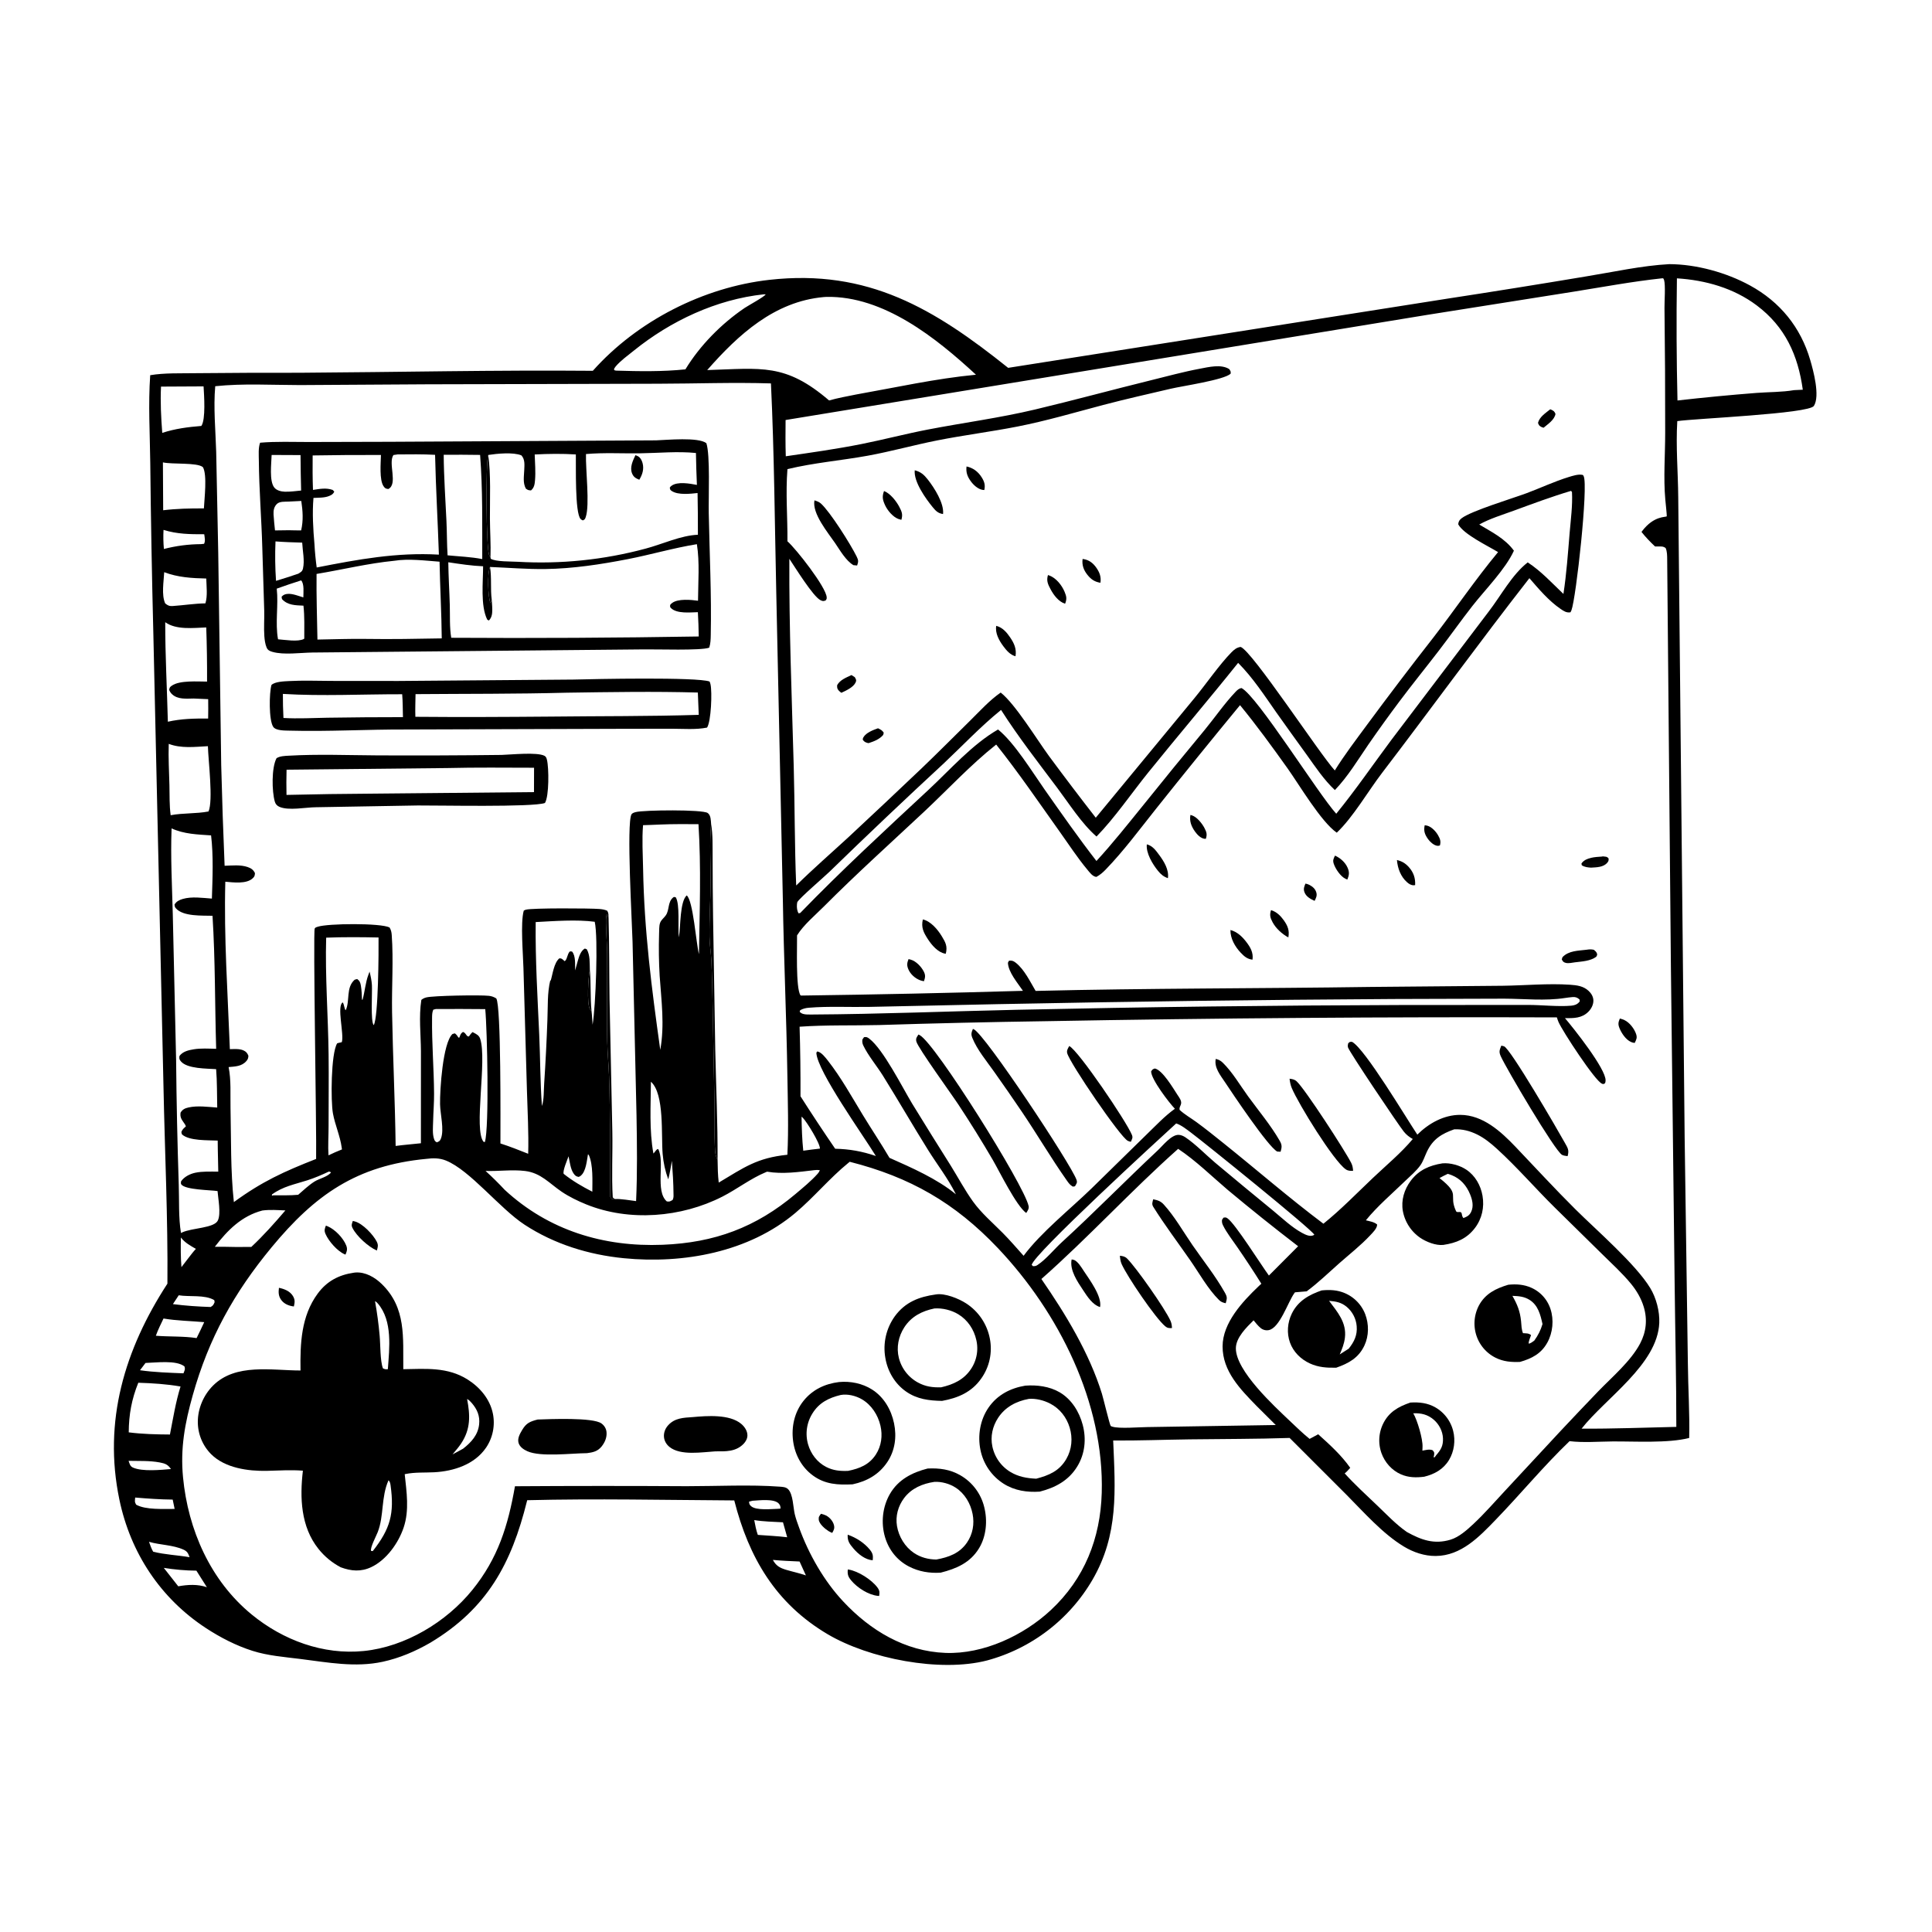 <?xml version="1.0" encoding="utf-8" ?>
<svg xmlns="http://www.w3.org/2000/svg" xmlns:xlink="http://www.w3.org/1999/xlink" width="200" height="200">
	<path transform="scale(0.195 0.195)" d="M886.181 140.225C900.549 140.278 916.455 144.667 929.039 151.551C944.971 160.266 955.92 173.719 961.009 191.167C962.617 196.679 966.305 210.153 962.946 215.485C960.307 219.675 899.497 222.183 890.423 223.561C889.603 236.909 890.811 250.62 890.927 263.999L891.852 355.892L894.33 603.936L896.039 723.802C896.15 736.987 897.062 750.198 896.744 763.376C885.399 766.261 867.864 765.119 855.943 765.219C848.528 765.282 840.568 765.951 833.229 765.071C819.483 778.239 807.22 793.15 793.963 806.856C785.255 815.859 775.689 825.92 762.187 826.022C756.213 826.067 750.379 824.092 745.298 821.027C733.944 814.177 724.036 802.799 714.735 793.456L684.622 763.36C666.959 763.946 649.185 763.888 631.509 764.113C618.003 764.285 604.457 764.834 590.955 764.719C592.07 791.067 593.905 814.645 579.999 838.595Q579.43 839.572 578.838 840.536Q578.246 841.499 577.63 842.447Q577.014 843.396 576.376 844.329Q575.737 845.262 575.076 846.18Q574.415 847.097 573.731 847.998Q573.048 848.899 572.343 849.783Q571.638 850.667 570.911 851.533Q570.185 852.4 569.437 853.248Q568.69 854.097 567.922 854.927Q567.154 855.757 566.366 856.568Q565.578 857.379 564.771 858.171Q563.963 858.963 563.137 859.734Q562.31 860.506 561.465 861.258Q560.62 862.009 559.757 862.739Q558.894 863.47 558.013 864.179Q557.132 864.888 556.235 865.576Q555.337 866.263 554.423 866.929Q553.508 867.594 552.578 868.237Q551.648 868.88 550.702 869.5Q549.757 870.12 548.796 870.717Q547.836 871.314 546.861 871.887Q545.886 872.461 544.898 873.01Q543.91 873.559 542.908 874.084Q541.906 874.609 540.892 875.11Q539.878 875.61 538.853 876.086Q537.827 876.561 536.789 877.012Q535.752 877.462 534.704 877.887Q533.656 878.312 532.598 878.711Q531.54 879.111 530.473 879.484Q529.406 879.857 528.329 880.205Q527.253 880.552 526.169 880.873Q525.085 881.194 523.993 881.488C499.069 887.94 461.355 880.569 439.328 867.532C411.774 851.224 397.515 826.836 389.796 796.53C353.184 796.323 316.469 795.5 279.869 796.413L279.729 796.986C271.478 830.135 258.65 853.927 228.495 872.037C220.586 876.614 212.101 880.249 203.149 882.186C188.597 885.334 174.028 882.525 159.52 880.707C151.026 879.642 142.239 878.988 134.041 876.383C125.372 873.628 117.001 869.321 109.403 864.353C85.153 848.497 69.257 824.344 63.366 796.05C54.701 754.433 66.177 716.328 88.877 681.454C89.178 646.726 87.489 611.792 86.793 577.054L81.411 336.482Q80.252 291.122 79.773 245.749C79.587 230.303 78.651 214.578 79.741 199.182C87.443 197.884 95.873 198.26 103.686 198.115Q131.488 197.838 159.291 197.89C211.102 197.566 262.891 196.394 314.712 196.847C338.267 170.397 373.432 152.473 408.46 148.554C460.887 142.689 496.056 163.961 535.2 195.28L767.604 158.665Q804.873 152.956 842.058 146.731C856.527 144.387 871.577 141.007 886.181 140.225ZM882.283 147.75C866.62 149.433 850.98 152.348 835.423 154.837L757.585 167.172L417.042 222.976C416.991 229.395 416.931 235.802 417.147 242.219C430.554 240.268 443.958 238.393 457.25 235.746C469.074 233.391 480.748 230.312 492.585 228.032C511.523 224.383 530.726 221.86 549.496 217.388C569.983 212.507 590.35 206.952 610.808 201.917C619.448 199.791 628.117 197.401 636.863 195.762C641.606 194.873 648.264 193.178 652.581 195.956C653.252 197.051 653.468 197.14 653.304 198.391C649.757 201.72 627.764 204.899 621.471 206.375C609.556 209.171 597.569 211.85 585.736 214.97C570.607 218.958 555.54 223.417 540.178 226.432C525.994 229.216 511.621 231.012 497.45 233.82C485.114 236.264 472.974 239.686 460.595 241.932C446.496 244.49 431.946 245.673 418.029 249.052C417.012 261.865 418.129 274.547 418.031 287.359C422.569 291.325 438.649 311.77 438.87 317.14C438.909 318.074 438.77 318.056 438.296 318.779C437.072 319.179 436.82 319.212 435.572 318.615C431.675 316.751 421.978 301.009 419.04 296.65C418.868 333.378 420.349 370.211 421.367 406.926C421.951 427.955 421.808 449.065 422.678 470.078C431.655 461.215 441.158 452.962 450.437 444.426Q469.993 426.215 489.353 407.795C498.028 399.485 506.502 390.948 515.062 382.518C520.223 377.434 525.276 371.793 531.241 367.658C538.906 373.663 550.475 392.613 556.909 401.402Q569.107 417.904 581.712 434.097L634.06 370.667C640.109 363.346 647.457 352.656 653.761 346.284C655.224 344.805 656.509 343.754 658.609 343.428C664.719 345.547 700.287 399.85 708.604 409.011C713.741 400.734 719.748 392.901 725.513 385.048Q742.92 361.472 760.974 338.387C772.527 323.434 783.211 307.634 795.281 293.098C789.84 289.772 776.962 283.67 774.122 278.322C774.286 276.796 774.763 276.016 776.002 275.075C781.128 271.18 803.18 264.523 810.405 261.823C817.865 259.035 825.148 255.595 832.778 253.244C834.811 252.618 837.771 251.666 839.86 252.063C840.519 252.189 840.415 252.192 840.726 252.809C843.25 257.823 836.729 317.394 834.23 323.993C834.099 324.339 833.884 324.727 833.72 325.047C831.593 325.441 830.077 324.358 828.383 323.198C822.165 318.937 816.824 312.62 811.912 306.934C785.322 340.983 759.904 376.012 733.67 410.348C726.247 420.063 718.274 433.901 709.654 442.045C701.355 436.354 689.593 416.408 683.53 407.902C675.441 396.554 667.142 385.118 658.292 374.349Q635.898 401.512 613.955 429.04C605.263 439.929 596.609 451.678 586.922 461.68C585.424 463.227 583.933 464.497 582.03 465.524C579.988 465.345 578.439 463.098 577.164 461.572C572.007 455.398 567.548 448.521 562.88 441.974C551.767 426.39 540.78 410.215 528.849 395.262C515.213 406.063 503.18 419.119 490.478 431.01C472.662 447.687 454.625 463.909 437.393 481.214C432.673 485.954 426.688 490.879 423.128 496.565C423.249 502.017 422.319 524.588 424.973 528.413L425.442 528.513Q484.26 527.728 543.058 526.003C540.277 521.881 535.256 516.094 535.073 511.087L535.641 510.013C537.163 509.8 538.028 510.137 539.244 511.09C543.799 514.662 546.872 521.14 549.785 526.048C609.095 524.596 668.372 524.803 727.684 523.934L797.712 523.312C809.321 523.167 821.976 521.976 833.487 522.77C837.103 523.019 840.573 523.445 843.313 526.001C844.749 527.34 845.813 529.046 845.88 531.056C845.953 533.281 844.78 535.538 843.242 537.083C839.73 540.613 835.407 540.541 830.792 540.505C835.06 545.478 852.623 567.464 852.354 573.629C852.321 574.377 852.261 574.449 852.061 575.079C851.021 575.565 851.415 575.624 850.48 575.31C846.954 574.126 829.365 547.287 827.351 542.509C827.018 541.717 826.754 540.916 826.491 540.099Q690.808 539.647 555.147 542.122Q510.9 542.764 466.671 544.163C452.657 544.511 438.451 544.063 424.479 545.048Q425.038 563.509 424.957 581.979Q433.934 596.057 443.371 609.832C451.061 610.005 457.697 611.204 464.965 613.688C458.375 602.86 433.684 568.456 433.381 558.884L433.82 558.183C435.994 558.448 438.205 561.406 439.515 563.078C446.515 572.014 452.133 582.2 458.024 591.88C462.674 599.518 467.664 606.954 472.199 614.66C483.942 619.878 497.479 625.799 507.436 634.002C507.35 633.825 507.265 633.647 507.177 633.471C503.21 625.543 497.512 618.215 492.812 610.698C484.622 597.598 476.907 584.192 468.732 571.075C465.484 565.863 460.931 560.477 458.304 555.04C457.774 553.944 457.683 553.057 457.806 551.864L458.681 550.607C459.941 550.384 460.455 550.613 461.485 551.397C468.893 557.034 479.007 577.204 484.195 585.816Q494.401 602.456 504.821 618.964C508.69 625.202 512.254 631.893 516.53 637.845C520.95 643.998 526.936 649.097 532.261 654.468C536.132 658.372 539.738 662.564 543.401 666.661C552.6 654.244 568.205 641.86 579.584 630.79L608.801 602.162C613.647 597.496 618.236 592.547 623.716 588.604C620.685 585.491 611.112 572.996 611.097 568.782C611.831 567.698 611.848 567.647 613.081 567.226C617.169 568.119 622.719 577.608 625.046 581.172C625.95 582.557 627.347 584.254 626.996 585.965C626.727 587.273 625.969 587.685 626.223 589.194C628.863 591.67 632.202 593.529 635.134 595.671C640.023 599.243 644.753 603.058 649.477 606.843C667.194 621.039 684.403 636.001 702.556 649.635C711.821 642.195 720.338 633.381 728.969 625.204C736.001 618.543 743.788 612.086 750.006 604.673C748.08 603.57 746.642 602.481 745.242 600.747C742.401 597.227 716.134 558.177 715.606 556.017C715.401 555.18 715.509 554.659 715.727 553.85C716.63 553.007 716.555 553.064 717.796 553.097C724.707 556.886 746.555 593.567 752.415 602.341C758.46 596.351 766.532 591.804 775.238 591.849C787.228 591.91 796.769 600.665 804.56 608.826C815.153 619.922 825.451 631.165 836.347 641.984C847.593 653.152 868.268 670.988 876.052 683.768C879.235 688.994 881.122 696.207 880.857 702.317C879.902 724.362 852.352 742.2 839.612 758.431C856.397 758.527 873.136 757.86 889.91 757.489C889.922 732.42 889.309 707.4 889.026 682.34L887.025 513.03L885.058 297.052C885.032 295.105 885.076 292.706 884.228 290.936C882.935 289.937 881.791 290.119 880.251 290.116L879.272 290.11L878.634 290.116C876.029 287.65 873.647 285.202 871.423 282.386L871.777 281.911C878.035 273.673 884.225 274.701 884.837 274.083C884.965 273.953 884.127 265.934 884.061 265.203C883.008 253.617 884.008 241.419 883.997 229.751Q884.042 196.603 883.626 163.458C883.582 160.137 884.237 151.364 883.403 148.611C883.306 148.29 883.083 148.021 882.923 147.727L882.283 147.75ZM114.26 205.029C113.248 216.345 114.437 228.546 114.771 239.915L115.856 293.496L117.432 406.192Q118.11 432.907 119.239 459.607C123.233 459.485 127.67 458.967 131.488 460.291C133.316 460.925 134.491 461.727 135.346 463.497C135.228 464.838 135.23 465.21 134.204 466.207C130.894 469.423 123.755 468.437 119.61 468.075C118.828 497.564 120.9 527.489 122.026 556.966C124.286 556.939 127.065 556.673 129.158 557.591C130.649 558.245 131.25 558.978 131.867 560.445C131.822 561.63 131.63 562.293 130.847 563.22C128.377 566.143 124.879 566.156 121.36 566.479C122.77 573.327 122.221 581.097 122.371 588.07C122.729 604.668 122.362 621.658 124.152 638.156C139.178 627.184 150.75 621.954 167.819 615.245C168.119 600.769 166.14 494.751 167.075 492.919C167.384 492.314 168.1 492.171 168.702 491.972C174.103 490.192 202.025 489.959 206.797 492.36C207.593 493.658 207.853 494.862 207.961 496.38C208.931 509.929 207.897 523.801 208.137 537.389C208.556 561.042 209.727 584.689 210.029 608.351C214.468 607.743 218.99 607.435 223.448 606.916L223.463 558.003C223.402 548.988 222.288 539.752 223.672 530.817C224.498 530.15 225.235 529.787 226.251 529.516C229.895 528.544 254.982 528.136 259.526 528.651C261.052 528.825 262.129 529.234 263.441 530.012C266.095 533.735 265.644 596.604 265.663 607.024C270.667 608.64 275.517 610.553 280.397 612.501C280.721 601.348 280.043 590.09 279.735 578.934L277.881 513.899C277.705 506.524 276.216 490.03 278.038 483.448C278.513 483.169 278.562 483.11 279.175 482.93C282.419 481.979 313.33 482.158 318.071 482.547C319.623 482.675 320.945 482.853 322.366 483.496C323.14 484.792 323.007 485.675 323.069 487.166C323.487 501.529 323.371 515.885 323.58 530.249L325.071 600.87C325.296 612.456 324.607 624.161 325.297 635.72L326.438 636.521C330.047 636.39 334.073 637.217 337.684 637.63C338.373 622.511 338.166 607.19 337.906 592.057L335.803 499.969C335.595 490.977 332.471 436.733 335.259 432.28C335.668 431.627 336.751 431.305 337.471 431.113C341.691 429.985 372.996 429.662 375.699 431.601C377.417 432.833 377.344 435.543 377.51 437.446C378.495 443.16 378.25 449.362 378.31 455.158Q378.322 470.838 378.543 486.517L379.709 557.358C380.139 576.743 381.035 596.227 380.941 615.61C381.016 619.69 381.048 623.747 381.555 627.802C395.087 619.728 401.806 614.695 417.995 613.023C418.691 599.182 418.217 585.162 418.002 571.309C417.517 540.048 416.083 508.795 415.589 477.541L412.097 314.709C411.276 277.688 411.03 240.529 409.273 203.541C389.234 202.92 369.349 203.67 349.321 203.711L226.827 204.013L159.234 204.424C144.377 204.412 129.033 203.474 114.26 205.029ZM226.333 615.206C189.398 618.7 167.241 634.266 144.215 662.122C124.163 686.381 110.826 710.432 102.314 740.717C98.144 755.554 95.677 768.84 97.166 784.302C99.841 812.076 111.677 839.115 133.613 857.093C150.224 870.707 171.561 878.658 193.175 876.461C215.163 874.226 236.946 861.096 250.743 844.074C264.401 827.223 269.702 809.935 273.378 789.007Q318.969 788.701 364.56 788.978C380.187 788.989 398.416 788.077 413.764 789.213C415.387 789.333 417.176 789.369 418.382 790.57C421.04 793.214 421.061 800.233 421.909 803.803C422.489 806.247 423.382 808.644 424.235 811.003C429.295 824.997 437.457 839.298 447.612 850.141C462.011 865.567 480.428 876.678 501.95 877.478C522.089 878.226 543.371 868.257 557.879 854.73C575.733 838.082 584.178 816.671 584.88 792.539C586.27 744.813 562.106 696.707 529.725 662.557C506.922 638.509 483.025 624.864 451.1 616.755L450.382 617.334C440.435 625.421 432.158 635.525 422.321 643.835C397.553 664.757 362.798 671.056 331.209 667.953C312.528 666.118 294.276 660.49 278.499 650.168C265.246 641.498 249.539 621.24 236.71 616.086C233.344 614.733 229.878 614.742 226.333 615.206ZM771.979 599.534C765.242 601.924 760.64 604.74 757.473 611.466C756.399 613.746 755.534 616.478 754.092 618.538C751.937 621.616 748.639 624.356 745.941 626.967C739.067 633.62 731.107 640.405 725.099 647.823C727.094 648.339 729.502 648.662 731.076 650.055C731.141 652.077 728.696 654.409 727.359 655.838C722.373 661.168 716.425 665.826 710.952 670.65C705.266 675.662 699.781 681.035 693.667 685.534L687.463 686.049C687.327 686.236 687.189 686.421 687.055 686.608C683.719 691.278 679.372 705.008 673.543 706.117C671.986 706.413 670.452 706.005 669.239 705.009C667.825 703.848 666.65 702.324 665.488 700.921C661.745 704.637 656.138 710.064 656.084 715.7C655.968 727.717 676.488 746.491 684.778 754.375C688.17 757.6 691.594 760.921 695.232 763.865L699.792 761.411C705.759 766.771 712.206 772.631 716.798 779.227C715.86 780.258 714.965 781.349 713.844 782.186C719.305 788.184 725.337 793.688 731.202 799.287C736.173 804.032 741.212 809.386 746.878 813.3C754.477 817.494 761.308 820.022 770.074 817.359C774.604 815.984 778.863 812.14 782.273 808.95C788.145 803.457 793.462 797.312 798.945 791.434L828.511 759.607Q838.436 749.03 848.489 738.576C855.884 730.933 865.708 722.662 870.684 713.244C873.957 707.048 874.633 700.446 872.606 693.755C871.247 689.271 868.83 685.152 865.868 681.544C861.183 675.838 855.564 670.738 850.302 665.555L825.446 641.111C815.079 630.895 805.395 619.649 794.675 609.875C791.51 606.99 788.066 604.184 784.204 602.281C780.319 600.366 776.321 599.32 771.979 599.534ZM625.444 609.89C600.472 632.076 577.879 656.889 552.844 678.98C565.636 697.507 578.278 718.261 584.98 739.904C585.717 742.283 589.089 756.345 589.615 756.935C589.84 757.188 590.206 757.274 590.528 757.377C594.164 758.541 604.679 757.628 608.874 757.596L677.258 756.504L667.029 746.325C658.451 737.501 649.003 727.959 649.034 714.74C649.063 702.252 659.643 690.962 668.107 682.884Q668.846 682.173 669.611 681.49Q663.418 671.594 656.784 661.987C654.28 658.297 651.204 654.468 649.25 650.471C648.741 649.43 648.635 648.713 648.733 647.572L649.499 646.427C650.553 646.268 650.773 646.159 651.693 646.812C655.836 649.753 669.416 671.406 673.621 677.149L689.132 661.586Q670.122 647.01 651.736 631.653C643.187 624.381 634.794 616.091 625.444 609.89ZM834.031 260.59C823.729 263.658 813.646 267.426 803.559 271.124C797.524 273.336 790.888 275.326 785.272 278.455C791.902 282.41 799.065 285.961 803.691 292.347C799.19 302.211 788.546 312.889 781.655 321.688C775.563 329.469 769.873 337.549 763.857 345.386C756.852 354.509 749.593 363.439 742.703 372.651Q734.328 383.835 726.381 395.327C720.787 403.511 715.535 412.254 708.653 419.424C702.798 413.935 698.403 407.263 693.752 400.772Q685.664 389.632 677.697 378.405C671.302 369.301 665.164 359.813 657.287 351.892C641.607 371.469 625.354 390.533 609.609 410.04C600.79 420.964 591.788 434.179 582.106 444.092C574.113 437.089 567.627 426.749 561.263 418.258C551.119 404.725 540.513 391.138 531.435 376.883C520.599 385.642 510.992 395.875 500.852 405.417Q470.224 433.74 440.317 462.822C437.124 465.886 424.598 476.622 423.276 478.878C423.217 478.978 423.089 479.943 423.072 480.152C422.952 481.704 423.108 483.587 423.976 484.878L424.839 484.657C446.63 462.133 469.963 440.645 492.913 419.293C504.467 408.544 516.137 395.152 529.837 387.264C538.619 394.394 547.986 409.788 554.612 419.219C563.548 431.939 572.54 444.79 582.066 457.072C590.796 447.593 598.799 437.44 606.922 427.444Q623.052 407.336 639.521 387.504C644.973 380.87 650.057 373.436 655.961 367.235C656.863 366.287 657.731 365.493 659.059 365.255C667.404 369.44 699.673 421.276 709.377 431.99C719.695 419.313 728.967 405.761 738.736 392.658L790.325 324.641C796.794 316.251 802.642 305.103 811.024 298.553C818.205 303.263 823.797 309.426 829.976 315.299C831.621 304.634 832.37 293.712 833.269 282.956C833.864 275.836 834.899 268.352 834.518 261.222L834.031 260.59ZM437.179 157.713C411.126 160.083 391.972 177.612 375.435 196.462C404.233 195.587 416.894 192.654 440.142 212.588C444.815 211.265 449.631 210.412 454.388 209.447C475.558 205.696 496.688 200.973 518.109 198.925C497.011 179.438 469.102 157.019 438.744 157.609C437.877 157.626 437.905 157.636 437.179 157.713ZM91.087 439.763C90.507 454.932 91.345 470.218 91.726 485.388L93.494 563.003Q93.809 595.955 94.892 628.891C95.18 637.19 94.71 646.408 96.075 654.556L96.688 654.264C102.048 651.775 113.791 652.03 115.685 647.857C117.367 644.148 115.808 636.333 115.487 632.296C111.583 631.736 98.659 631.661 96.319 628.872C95.871 628.338 96.077 627.814 96.105 627.163C97.754 624.724 100.819 623.182 103.656 622.576C107.464 621.762 111.967 621.974 115.871 621.992L115.628 610.376L115.569 605.501C110.496 605.243 100.453 605.749 96.601 602.209C96.376 601.403 96.108 601.182 96.523 600.388C97.062 599.358 97.832 598.708 98.679 597.945C98.387 597.063 97.945 596.5 97.413 595.752C96.181 594.022 95.54 592.869 95.86 590.662C96.902 588.94 98.165 588.348 100.062 587.922C104.901 586.834 110.406 587.639 115.321 587.967C115.16 581.214 115.289 574.303 114.735 567.578C109.86 567.241 99.371 567.432 96.046 563.458C95.083 562.306 95.14 562.009 95.261 560.611C97.02 558.202 99.994 557.517 102.798 557.052C106.663 556.411 110.846 556.689 114.755 556.783C114.049 533.277 114.29 509.623 112.819 486.158C107.34 485.994 97.2 486.615 93.37 482.188C92.717 481.434 92.796 481.185 92.633 480.249C93.556 478.57 95.21 477.752 97 477.227C101.812 475.818 107.539 476.684 112.487 477.033C112.838 466.173 113.352 454.275 112.059 443.485C104.899 442.986 97.722 442.827 91.087 439.763ZM890.224 147.764Q889.751 180.186 890.526 212.602Q911.423 210.231 932.391 208.593C938.914 208.092 945.983 208.219 952.384 207.116L957.052 206.89C954.514 188.541 947.699 173.475 932.608 162.138C920.348 152.927 905.39 148.711 890.224 147.764ZM432.33 621.194C424.112 622.162 415.458 623.434 407.225 622.005L406.53 622.291C398.429 625.665 391.336 631.237 383.527 635.229C361.72 646.375 334.015 648.641 311.158 639.352C306.74 637.556 302.117 635.317 298.162 632.641C291.594 628.196 287.171 622.686 278.779 621.644C271.881 620.789 264.717 621.864 257.764 621.617C261.34 624.845 264.667 628.153 267.956 631.668C291.214 653.181 320.439 662.066 351.792 660.815C379.335 659.716 401.269 651.605 422.309 633.861C426.288 630.505 430.581 627 434.056 623.123C434.594 622.524 434.936 621.966 435.244 621.225C434.187 621.06 433.389 621.044 432.33 621.194ZM350.562 437.716C347.501 437.836 344.436 437.991 341.374 438.064C340.746 445.677 341.261 453.523 341.397 461.16C341.988 494.158 345.945 524.74 350.514 557.332C352.896 544.129 351.098 531.278 350.195 518.04Q349.536 506.905 349.883 495.755C349.974 494.063 349.842 491.606 350.391 490.017C351.024 488.184 352.526 487.341 353.529 485.819C355.403 482.976 354.451 478.973 357.231 476.539C357.392 476.398 357.574 476.284 357.745 476.157L358.713 476.326C361.057 479.907 359.751 492.379 360.385 497.545L360.483 496.982C361.333 491.876 360.887 478.66 364.55 475.344C367.956 477.952 369.563 500.852 371.052 506.547C371.426 483.572 372.249 460.471 370.805 437.524C364.057 437.506 357.305 437.419 350.562 437.716ZM830.715 529.815C820.29 531.433 809.075 530.21 798.529 530.163L739.719 530.342Q634.742 530.964 529.784 533.073L461.556 534.527C450.978 534.731 439.865 534.115 429.361 534.977C427.677 535.115 426.292 535.485 424.806 536.273L424.511 537.106C425.547 538.277 427.008 538.501 428.507 538.563C429.295 538.596 430.086 538.588 430.875 538.58C467.184 538.375 503.57 536.853 539.882 536.063Q642.008 533.833 744.157 533.531L811.196 533.492C818.335 533.467 827.258 534.512 834.085 533.89C835.689 533.744 837.128 533.313 838.235 532.091C838.851 531.411 838.641 531.61 838.511 530.57C837.265 529.519 836.375 529.186 834.772 529.32C833.417 529.432 832.061 529.62 830.715 529.815ZM173.152 497.776C172.562 518.37 174.197 539.243 174.443 559.859C174.594 572.552 174.425 585.288 174.431 597.986C174.433 603.077 174.06 608.256 174.378 613.333C176.742 612.203 179.09 611.147 181.534 610.196L181.417 609.293C180.551 602.999 177.886 597.267 176.75 591.1C175.562 584.653 175.656 559.403 178.977 553.89C179.526 553.715 180.025 553.537 180.599 553.466L181.47 553.237C182.753 548.897 178.663 534.105 181.939 532.131C182.765 533.242 182.829 535.922 183.547 536.292C185.888 531.223 183.517 524.305 188.288 520.099L189.615 519.723C190.995 520.73 191.327 521.681 191.601 523.359C191.999 525.794 192.075 528.281 192.169 530.742L192.497 530.684C193.73 526.19 193.968 521.638 195.647 517.247L195.983 516.352C196.052 516.173 196.127 515.997 196.199 515.819C196.782 518.193 197.289 520.523 197.439 522.968C197.675 526.833 196.651 542.357 198.395 544.221C200.871 540.289 201.053 504.747 200.958 497.684C191.729 497.489 182.376 497.418 173.152 497.776ZM405.479 156.243C380.359 158.924 356.07 170.331 336.528 186.1C333.346 188.667 329.461 191.443 326.834 194.548C326.432 195.023 326.186 195.508 325.912 196.06C326.466 196.822 326.085 196.556 327.122 196.753C339.141 197.122 351.907 197.344 363.865 196.074C371.622 183.329 383.023 171.809 395.355 163.453C397.054 162.302 406.253 157.276 406.455 156.256L405.479 156.243ZM284.378 489.5C284.159 509.4 285.358 529.35 286.258 549.223C286.828 561.824 286.758 574.615 287.695 587.175C288.86 583.739 288.62 578.901 288.884 575.25Q290.008 558.249 290.609 541.221C290.901 534.202 290.482 527.214 292.147 520.345L292.312 520.747C293.404 517.19 294.03 511.197 296.938 508.758C298.325 508.68 298.724 509.414 299.758 510.263C301.158 509.453 301.085 506.397 302.55 505.062L303.655 505.124C305.729 507.402 305.223 512.242 305.317 515.174Q306.052 512.473 306.818 509.78C307.449 507.6 308.375 504.719 310.483 503.551L311.489 503.928C313.334 507.086 313.006 511.313 313.133 514.872C313.803 522.128 313.307 529.436 314.019 536.686C314.321 539.095 314.412 541.562 314.593 543.984C316.233 534.656 317.627 497.657 315.722 489.342C306.209 488.059 294.035 488.986 284.378 489.5ZM87.718 330.312C87.691 347.939 88.673 365.525 89.111 383.138C96.355 381.524 103.107 381.407 110.499 381.445C110.523 378.024 110.622 374.583 110.518 371.164L102.767 370.826C98.926 370.884 94.435 371.4 91.379 368.584C90.621 367.887 90.213 367.207 89.809 366.257C90.021 364.997 90.12 364.769 91.252 363.981C95.427 361.075 104.92 361.837 109.921 361.838Q109.995 347.459 109.49 333.089C102.672 333.323 93.539 334.51 87.718 330.312ZM624.403 596.4C615.661 604.373 548.33 666.109 547.711 671.505L548.37 672.178C549.445 672.148 549.864 672.171 550.788 671.554C555.401 668.479 559.617 663.189 563.763 659.391C581.089 643.525 597.429 626.782 614.562 610.747C617.298 608.212 621.741 602.402 625.651 602.462C626.923 602.481 628.257 603.067 629.298 603.771C634.824 607.506 639.991 612.928 645.114 617.263Q660.446 630.111 675.934 642.77C680.74 646.733 685.704 651.513 691.187 654.487C693.044 655.493 695.819 656.899 697.738 655.467C696.073 652.373 639.685 606.83 632.327 601.323C630.081 599.641 627.063 597.228 624.403 596.4ZM231.34 535.671L230.014 536.021C229.389 537.441 229.392 538.851 229.372 540.373C229.194 553.712 230.342 567.152 230.436 580.5C230.471 585.449 230.032 590.411 229.928 595.361C229.869 598.216 229.474 601.962 230.441 604.693C230.812 605.744 230.995 605.897 231.906 606.434C233.201 605.929 233.579 605.712 234.091 604.379C235.901 599.665 233.705 591.394 233.614 586.206C233.481 578.633 235.054 553.68 240.204 548.919L241.469 548.576C242.379 549.25 242.813 549.893 243.402 550.853L243.88 550.785C244.428 549.352 244.457 548.712 245.751 547.834C247.415 548.253 247.609 550.519 248.936 550.211C249.554 549.346 250.05 548.592 250.877 547.907L251.414 548.187C253.026 549.046 254.314 549.641 254.923 551.496C258.672 562.91 251.313 599.877 256.727 606.176L257.408 606.271C259.774 598.618 258.647 546.129 257.602 535.717Q244.471 535.582 231.34 535.671ZM89.579 394.892C89.328 402.189 89.757 409.464 89.942 416.757C90.077 422.084 89.871 427.484 90.599 432.771C97.293 431.525 104.106 432.048 110.699 430.786C113.248 424.982 110.572 403.781 110.367 396.124C103.453 396.469 96.193 397.43 89.579 394.892ZM73.419 734.057C69.871 742.868 68.407 750.903 68.342 760.393C75.647 761.331 82.863 761.492 90.213 761.542C91.869 753.098 93.269 744.276 95.841 736.053C88.454 734.757 80.905 734.298 73.419 734.057ZM86.487 245.456L86.627 270.882C93.828 270.014 100.999 269.859 108.242 269.902C108.486 264.82 110.079 252.062 107.716 247.995C104.723 245.401 91.222 246.608 86.487 245.456ZM85.475 205.239C85.084 213.395 85.508 221.66 86.134 229.796C93.023 227.571 99.696 226.703 106.89 226.122C109.298 222.672 108.332 209.584 108.071 205.124Q96.772 205.123 85.475 205.239ZM139.29 642.621C128.332 645.483 120.787 653.058 114.055 661.874Q119.821 661.857 125.586 661.993L133.42 661.952C139.926 655.87 145.712 649.339 151.502 642.582C147.43 642.403 143.346 642.09 139.29 642.621ZM87.175 303.752C86.933 308.675 85.655 315.744 87.68 320.306C89.059 321.468 89.909 321.84 91.742 321.716C97.577 321.32 103.133 320.404 109.035 320.308C110.271 316.473 109.602 311.131 109.497 307.122C101.899 306.951 94.342 306.513 87.175 303.752ZM345.551 574.26C345.474 586.7 344.603 600.134 346.878 612.371C347.733 611.654 348.395 610.003 349.404 609.982C353.091 616.707 347.66 632.225 353.98 637.794C355.535 638.025 355.675 637.789 357.078 637.02C357.561 635.952 357.595 635.29 357.551 634.125C357.506 628.133 357.134 622.215 356.685 616.243C356.119 619.546 355.592 622.85 354.766 626.101C353.135 621.664 352.208 617.381 351.79 612.669C350.924 602.899 352.867 580.75 345.551 574.26ZM377.51 437.446C376.561 447.498 377.283 458.071 377.236 468.184C377.19 477.926 376.504 487.657 376.643 497.401C376.702 501.596 377.435 505.733 377.637 509.919C378.048 518.487 378.171 527.168 378.354 535.751L379.269 584.754C379.359 591.805 379.057 598.907 379.402 605.947C379.548 608.923 379.296 613.095 380.941 615.61C381.035 596.227 380.139 576.743 379.709 557.358L378.543 486.517Q378.322 470.838 378.31 455.158C378.25 449.362 378.495 443.16 377.51 437.446ZM86.803 699.957C85.379 702.97 83.847 705.964 82.735 709.109C89.866 709.69 97.34 709.266 104.368 710.353C105.718 707.54 107.159 704.741 108.422 701.89C101.323 701.259 93.8 701.161 86.803 699.957ZM326.438 636.521L325.297 635.72C324.607 624.161 325.296 612.456 325.071 600.87L323.58 530.249C323.371 515.885 323.487 501.529 323.069 487.166L322.268 485.32C322.024 485.789 321.916 485.925 321.824 486.517C321.363 489.5 322.273 501.23 322.309 505.352C322.45 521.174 322.024 537.018 322.367 552.834C322.5 558.969 323.092 565.075 323.318 571.204C323.692 581.303 323.745 591.441 323.895 601.547C324.061 612.787 323.804 624.028 323.945 635.267L324.592 636.382C325.344 636.568 325.656 636.651 326.438 636.521ZM86.811 281.304C86.625 284.745 86.704 288.002 87.006 291.433C93.526 289.772 99.896 288.92 106.624 288.87L108.339 288.69C109.128 287.052 108.628 285.394 108.433 283.613C100.878 283.627 94.106 283.577 86.811 281.304ZM86.954 832.342Q90.761 837.26 94.636 842.125C99.687 841.216 104.893 840.908 109.82 842.6L104.259 833.816C98.535 833.784 92.603 833.239 86.954 832.342ZM312.132 612.788C311.545 616.046 311.114 621.758 308.4 624.082C307.866 624.539 307.741 624.55 307.171 624.79C305.803 624.511 305.355 624.161 304.534 623.012C302.853 620.66 302.441 616.637 301.837 613.836C301.17 615.755 298.626 621.492 299.238 623.156C304.035 626.973 308.997 629.845 314.446 632.639C314.463 627.005 314.944 618.371 312.596 613.191L312.132 612.788ZM400.403 806.968C400.918 809.636 401.381 812.26 402.305 814.825C407.475 815.23 412.76 815.442 417.898 816.082L415.66 808.143C410.609 807.856 405.397 807.79 400.403 806.968ZM77.253 723.55L74.316 727.42C81.953 728.511 89.692 728.738 97.393 729.058C97.981 727.523 98.415 727.043 97.954 725.429C93.639 721.874 82.68 723.431 77.253 723.55ZM174.529 621.965C170.818 623.727 167.135 625.306 163.222 626.568C156.467 628.747 150.289 629.792 144.397 634.089L144.337 634.77L145.111 634.56C149.471 634.518 153.952 634.689 158.289 634.277C161.031 631.923 163.831 629.234 166.88 627.294C169.461 625.651 173.893 624.786 175.727 622.418C174.93 621.912 175.339 622.033 174.529 621.965ZM94.888 687.627L91.795 692.314C98.476 693.183 105.092 693.623 111.826 693.849C113.226 693.019 113.25 692.779 113.941 691.279L113.744 690.201C108.751 687.193 100.555 688.572 94.888 687.627ZM71.768 795C71.623 796.716 71.37 797.257 72.265 798.773C77.317 801.645 86.867 800.984 92.708 801.048L91.68 796.089C85.026 796.036 78.397 795.556 71.768 795ZM425.522 592.792C425.603 598.837 425.799 604.861 426.429 610.879C429.374 610.494 432.327 610.052 435.281 609.76C435.33 606.875 428.347 595.628 426.229 593.434C426.008 593.205 425.757 593.006 425.522 592.792ZM79.098 818.499C79.752 820.288 80.338 822.098 81.309 823.744C87.651 825.36 94.219 825.553 100.646 826.671C99.904 824.684 99.485 823.591 97.427 822.659C91.785 820.105 85.04 820.248 79.098 818.499ZM68.255 775.513C68.856 777.082 68.959 778.366 70.63 779.107C75.587 781.303 85.381 780.334 90.76 779.874C89.106 777.444 87.627 776.911 84.799 776.369C79.513 775.357 73.637 775.641 68.255 775.513ZM410.289 828.109C411.985 831.262 414.034 832.386 417.442 833.394C420.892 834.414 424.422 835.154 427.828 836.334Q426.168 832.637 424.471 828.958C419.737 828.744 415.008 828.555 410.289 828.109ZM399.471 796.709L397.659 797.168C397.718 798.264 397.83 798.777 398.692 799.55C401.42 801.999 409.551 801.06 413.125 800.979L414.344 800.87C414.341 799.779 414.255 799.167 413.491 798.266C411.066 795.411 402.835 796.54 399.471 796.709ZM96.026 656.935C95.929 662.19 95.892 667.434 96.32 672.679L99.708 668.27C101.098 666.485 102.448 664.653 103.988 662.994C101.013 661.25 98.143 659.741 96.026 656.935ZM313.133 514.872C312.305 518.518 311.437 532.718 313.147 535.649C313.404 536.091 313.677 536.335 314.019 536.686C313.307 529.436 313.803 522.128 313.133 514.872Z"/>
	<path transform="scale(0.195 0.195)" d="M313.133 514.872C313.803 522.128 313.307 529.436 314.019 536.686C313.677 536.335 313.404 536.091 313.147 535.649C311.437 532.718 312.305 518.518 313.133 514.872Z"/>
	<path transform="scale(0.195 0.195)" d="M326.438 636.521C325.656 636.651 325.344 636.568 324.592 636.382L323.945 635.267C323.804 624.028 324.061 612.787 323.895 601.547C323.745 591.441 323.692 581.303 323.318 571.204C323.092 565.075 322.5 558.969 322.367 552.834C322.024 537.018 322.45 521.174 322.309 505.352C322.273 501.23 321.363 489.5 321.824 486.517C321.916 485.925 322.024 485.789 322.268 485.32L323.069 487.166C323.487 501.529 323.371 515.885 323.58 530.249L325.071 600.87C325.296 612.456 324.607 624.161 325.297 635.72L326.438 636.521Z"/>
	<path transform="scale(0.195 0.195)" d="M377.51 437.446C378.495 443.16 378.25 449.362 378.31 455.158Q378.322 470.838 378.543 486.517L379.709 557.358C380.139 576.743 381.035 596.227 380.941 615.61C379.296 613.095 379.548 608.923 379.402 605.947C379.057 598.907 379.359 591.805 379.269 584.754L378.354 535.751C378.171 527.168 378.048 518.487 377.637 509.919C377.435 505.733 376.702 501.596 376.643 497.401C376.504 487.657 377.19 477.926 377.236 468.184C377.283 458.071 376.561 447.498 377.51 437.446Z"/>
	<path transform="scale(0.195 0.195)" d="M568.904 668.591C569.209 668.649 569.518 668.69 569.819 668.764C572.068 669.315 574.134 672.888 575.36 674.739C578.462 679.419 585.122 688.292 583.993 693.888C579.926 692.605 577.264 688.349 575 684.931C571.979 680.373 567.735 674.245 568.904 668.591Z"/>
	<path transform="scale(0.195 0.195)" d="M594.507 666.636C596.02 666.815 597.198 666.993 598.318 668.099C603.163 672.88 618.512 694.732 621.39 701.203C621.942 702.445 622.108 703.675 622.166 705.02C620.675 705.108 619.743 705.072 618.565 704.079C613.228 699.582 598.461 677.768 595.467 671.109C594.829 669.69 594.654 668.169 594.507 666.636Z"/>
	<path transform="scale(0.195 0.195)" d="M612.196 636.659C612.891 636.812 613.584 636.968 614.267 637.168C615.743 637.6 616.811 638.338 617.843 639.473C623.603 645.808 628.204 653.976 633.091 661.047C638.816 669.33 645.242 677.356 650.189 686.129C651.596 688.624 651.445 689.173 650.695 691.852C649.204 691.509 648.221 691.202 647.123 690.113C641.256 684.292 636.584 675.854 631.831 669.016C625.319 659.646 618.318 650.385 612.269 640.718C611.312 639.19 611.82 638.273 612.196 636.659Z"/>
	<path transform="scale(0.195 0.195)" d="M748.717 744.576C753.48 744.281 757.961 744.776 762.151 747.226Q762.58 747.478 762.997 747.752Q763.413 748.025 763.815 748.319Q764.218 748.612 764.605 748.926Q764.992 749.239 765.363 749.571Q765.734 749.903 766.088 750.253Q766.442 750.603 766.779 750.971Q767.115 751.338 767.433 751.721Q767.75 752.105 768.049 752.503Q768.347 752.902 768.625 753.315Q768.903 753.729 769.161 754.155Q769.418 754.581 769.654 755.02Q769.889 755.459 770.103 755.909Q770.317 756.358 770.508 756.818Q770.699 757.278 770.867 757.747Q771.035 758.216 771.18 758.692Q771.324 759.169 771.445 759.652C772.745 764.763 771.978 770.499 769.257 775.03C766.287 779.976 761.56 782.6 756.081 783.943C751.83 784.488 747.718 784.43 743.729 782.688C738.89 780.574 735.146 776.365 733.375 771.414Q733.209 770.95 733.067 770.479Q732.924 770.007 732.805 769.529Q732.686 769.051 732.59 768.568Q732.494 768.085 732.422 767.597Q732.35 767.11 732.302 766.62Q732.254 766.13 732.23 765.638Q732.206 765.146 732.206 764.653Q732.206 764.16 732.23 763.668Q732.255 763.176 732.303 762.686Q732.351 762.196 732.424 761.709Q732.496 761.221 732.592 760.738Q732.688 760.255 732.807 759.777Q732.927 759.299 733.07 758.828Q733.213 758.357 733.378 757.893Q733.544 757.429 733.732 756.974Q733.921 756.518 734.131 756.073C737.185 749.639 742.273 746.778 748.717 744.576ZM750.257 750.279C752.407 753.874 755.337 763.849 755.184 768.011C755.159 768.712 755.141 769.41 755.105 770.111C756.864 769.8 758.85 769.191 760.545 769.898C761.463 770.973 761.509 771.088 761.298 772.569C761.245 772.938 761.126 773.258 761.011 773.606L761.593 773.623C762.158 772.914 761.932 773.237 762.297 772.675C764.874 769.703 766.192 767.664 766.03 763.539C765.882 759.798 763.95 756.061 761.11 753.65C757.865 750.895 754.427 750.105 750.257 750.279Z"/>
	<path transform="scale(0.195 0.195)" d="M800.69 682.035C804.952 681.596 809.002 681.863 812.958 683.634Q813.403 683.833 813.837 684.054Q814.271 684.276 814.693 684.52Q815.115 684.764 815.524 685.029Q815.932 685.295 816.327 685.581Q816.721 685.868 817.1 686.175Q817.478 686.481 817.841 686.807Q818.203 687.134 818.548 687.478Q818.892 687.823 819.219 688.185Q819.545 688.547 819.852 688.925Q820.159 689.304 820.445 689.698Q820.732 690.092 820.998 690.5Q821.264 690.909 821.508 691.331Q821.752 691.753 821.974 692.186Q822.196 692.62 822.395 693.065Q822.594 693.51 822.769 693.965Q822.945 694.42 823.096 694.883C825.006 700.648 824.364 707.46 821.419 712.769C818.14 718.68 813.137 721.216 806.919 723.001C802.312 723.182 798.062 722.861 793.877 720.737Q793.424 720.509 792.983 720.258Q792.542 720.007 792.115 719.735Q791.687 719.462 791.273 719.168Q790.86 718.875 790.462 718.56Q790.063 718.246 789.682 717.913Q789.3 717.579 788.935 717.227Q788.57 716.874 788.223 716.504Q787.877 716.134 787.549 715.747Q787.222 715.359 786.914 714.956Q786.606 714.553 786.319 714.135Q786.032 713.717 785.766 713.285Q785.5 712.853 785.256 712.408Q785.012 711.964 784.791 711.507Q784.57 711.051 784.372 710.584Q784.174 710.117 784 709.641Q783.825 709.164 783.675 708.68Q783.526 708.198 783.4 707.71Q783.275 707.221 783.173 706.727Q783.072 706.233 782.995 705.734Q782.918 705.236 782.865 704.734Q782.813 704.233 782.785 703.729Q782.757 703.225 782.754 702.721Q782.751 702.216 782.773 701.713Q782.794 701.209 782.841 700.706Q782.887 700.204 782.958 699.705Q783.029 699.205 783.124 698.71Q783.219 698.215 783.339 697.725Q783.458 697.234 783.602 696.751Q783.745 696.267 783.912 695.791Q784.079 695.315 784.269 694.848Q784.459 694.381 784.672 693.924Q784.885 693.466 785.12 693.02C788.527 686.703 794.149 684.001 800.69 682.035ZM802.887 687.934C805.491 692.451 806.973 696.179 807.489 701.393C807.702 703.541 807.677 705.728 808.508 707.742C810.249 707.875 811.395 707.674 812.796 708.758C812.446 709.834 811.349 712.278 811.549 713.29C812.483 713.254 813.772 712.235 814.529 711.662C816.528 708.86 817.885 706.227 818.87 702.903C817.772 697.994 816.558 692.918 811.987 690.059C809.106 688.256 806.171 688.044 802.887 687.934Z"/>
	<path transform="scale(0.195 0.195)" d="M701.635 685.041C705.949 684.604 709.95 684.777 713.986 686.512Q714.443 686.707 714.889 686.925Q715.335 687.142 715.77 687.381Q716.205 687.621 716.627 687.882Q717.05 688.142 717.458 688.424Q717.867 688.705 718.262 689.007Q718.656 689.308 719.035 689.629Q719.414 689.95 719.776 690.289Q720.139 690.628 720.484 690.985Q720.829 691.342 721.156 691.715Q721.483 692.089 721.791 692.478Q722.099 692.868 722.387 693.272Q722.676 693.676 722.943 694.094Q723.211 694.512 723.458 694.943Q723.704 695.374 723.929 695.816Q724.154 696.259 724.357 696.712Q724.559 697.165 724.739 697.628C726.776 702.938 726.747 709.163 724.309 714.337C721.213 720.908 715.918 723.77 709.394 726.063C704.467 726.187 699.858 725.894 695.306 723.782C690.543 721.572 686.606 717.709 684.813 712.722C683.011 707.712 683.469 702.085 685.794 697.326C689.061 690.64 694.898 687.352 701.635 685.041ZM705.561 690.574C710.066 696.575 714.964 702.113 713.968 710.213C713.581 713.357 712.473 716.141 711.227 719.016L715.995 715.969C718.899 712.323 720.644 708.772 720.221 703.988Q720.159 703.25 720.025 702.522Q719.891 701.794 719.685 701.082Q719.48 700.371 719.205 699.683Q718.931 698.995 718.59 698.338Q718.249 697.681 717.845 697.06Q717.44 696.44 716.977 695.862Q716.514 695.285 715.996 694.755Q715.478 694.226 714.91 693.751C711.991 691.344 709.229 690.894 705.561 690.574Z"/>
	<path transform="scale(0.195 0.195)" d="M765.755 617.587C769.91 617.218 774.986 618.65 778.417 620.94C783.14 624.092 786.071 629.274 787.025 634.813C788.073 640.904 786.732 647.022 782.963 651.954C778.628 657.628 773.055 659.864 766.233 660.883C762.236 661.321 757.103 659.266 753.854 657.041Q753.411 656.734 752.984 656.405Q752.556 656.076 752.146 655.727Q751.735 655.378 751.341 655.009Q750.948 654.641 750.573 654.253Q750.199 653.866 749.843 653.46Q749.488 653.055 749.153 652.633Q748.818 652.21 748.503 651.772Q748.189 651.334 747.897 650.881Q747.605 650.428 747.335 649.961Q747.065 649.495 746.818 649.015Q746.571 648.536 746.348 648.045Q746.125 647.555 745.926 647.053Q745.728 646.552 745.553 646.042Q745.379 645.532 745.23 645.014Q745.082 644.496 744.958 643.971Q744.835 643.446 744.737 642.916C743.722 637.163 745.471 631.435 748.938 626.811C753.226 621.09 758.905 618.669 765.755 617.587ZM768.578 623.158C767.114 623.883 765.593 624.566 764.188 625.397C775.703 634.481 768.828 633.906 772.93 642.876C773.611 644.364 775.683 642.27 776.04 644.551C776.175 645.415 776.333 645.924 776.872 646.634C778.803 645.892 780.057 645.268 780.985 643.341C782.431 640.338 781.643 637.009 780.443 634.07C778.526 629.375 775.418 625.767 770.677 623.87C769.987 623.593 769.294 623.358 768.578 623.158Z"/>
	<path transform="scale(0.195 0.195)" d="M435.848 803.616C436.734 803.861 437.667 804.102 438.49 804.515C440.364 805.454 442.139 807.47 442.689 809.5C443.184 811.325 442.668 812.242 441.803 813.771C441.121 813.48 440.447 813.204 439.82 812.802C438.017 811.647 434.874 809.063 434.646 806.709C434.497 805.176 434.986 804.797 435.848 803.616Z"/>
	<path transform="scale(0.195 0.195)" d="M148.08 683.664C150.913 684.239 153.921 685.416 155.496 688.001C156.711 689.995 156.498 691.403 156.008 693.568C153.475 693.25 151.002 692.346 149.398 690.241C147.804 688.148 147.783 686.177 148.08 683.664Z"/>
	<path transform="scale(0.195 0.195)" d="M450.02 814.717L450.253 814.802C454.506 816.313 458.803 819.053 461.679 822.558C463.328 824.568 463.596 825.732 463.282 828.305C459.346 828.029 455.61 825.035 453.112 822.104C450.979 819.602 449.811 818.029 450.02 814.717Z"/>
	<path transform="scale(0.195 0.195)" d="M173.007 650.642C173.287 650.75 173.57 650.853 173.849 650.966C177.822 652.588 182.245 657.239 183.802 661.188C184.562 663.113 184.161 664.237 183.412 666.026C183.261 665.972 183.104 665.929 182.957 665.864C179.04 664.146 174.498 658.948 172.815 655.087C172.014 653.248 172.34 652.403 173.007 650.642Z"/>
	<path transform="scale(0.195 0.195)" d="M187.303 648.16C187.706 648.256 188.11 648.351 188.509 648.465C192.589 649.627 198.082 655.409 199.971 659.09C200.937 660.972 200.619 661.983 200.044 663.875C195.522 661.864 189.402 656.349 187.154 651.936C186.368 650.396 186.807 649.684 187.303 648.16Z"/>
	<path transform="scale(0.195 0.195)" d="M450.064 833.185C450.204 833.201 450.345 833.212 450.484 833.234C455.64 834.065 462.677 838.593 465.762 842.7C467.017 844.372 466.983 845.285 466.718 847.238C466.524 847.229 466.329 847.228 466.136 847.211C461.071 846.753 455.088 842.883 451.887 839.025C450.184 836.973 449.843 835.835 450.064 833.185Z"/>
	<path transform="scale(0.195 0.195)" d="M367.871 752.283C375.37 751.601 387.255 750.701 393.463 755.864C395.258 757.356 396.832 759.665 396.784 762.092C396.751 763.742 395.856 765.351 394.73 766.507C390.608 770.742 385.218 770.514 379.793 770.478C372.734 770.893 361.252 772.89 355.401 768.132C353.795 766.824 352.684 765.001 352.486 762.919C352.267 760.621 353.135 758.393 354.657 756.688C358.222 752.693 362.921 752.633 367.871 752.283Z"/>
	<path transform="scale(0.195 0.195)" d="M285.421 753.583C291.632 753.382 314.818 752.347 319.319 755.683C320.812 756.79 321.794 758.352 321.981 760.217C322.268 763.09 321.084 765.82 319.284 768.002C317.208 770.518 314.714 771.046 311.612 771.439C303.268 771.496 286.99 773.575 279.975 770.42C278.01 769.536 275.906 768.15 275.277 765.962C274.589 763.571 276.041 761.077 277.221 759.094C279.384 755.459 281.354 754.636 285.421 753.583Z"/>
	<path transform="scale(0.195 0.195)" d="M445.428 733.683C451.492 733.122 457.813 734.384 462.978 737.677C469.254 741.678 473.117 748.374 474.615 755.547C476.107 762.693 475.165 770.034 471.051 776.172C466.638 782.756 460.255 786.356 452.626 787.986C444.92 788.366 438.019 788.07 431.491 783.256C425.566 778.887 422.016 772.292 421.047 765.062C420.03 757.467 421.726 749.692 426.588 743.642C431.39 737.666 437.964 734.605 445.428 733.683ZM446.301 740.552C440.009 742.072 434.83 744.632 431.304 750.345Q431.021 750.794 430.763 751.257Q430.504 751.721 430.27 752.197Q430.036 752.673 429.827 753.161Q429.618 753.648 429.435 754.146Q429.252 754.644 429.095 755.151Q428.938 755.658 428.808 756.172Q428.678 756.687 428.575 757.207Q428.472 757.728 428.396 758.253Q428.32 758.778 428.272 759.306Q428.224 759.835 428.203 760.365Q428.183 760.895 428.19 761.426Q428.198 761.956 428.233 762.486Q428.268 763.015 428.33 763.542Q428.393 764.069 428.483 764.592Q428.573 765.115 428.69 765.632Q428.808 766.149 428.952 766.66C430.393 771.784 433.821 776.311 438.589 778.756C442.368 780.694 446.082 781.023 450.254 780.84C456.321 779.592 461.428 777.597 464.966 772.157C467.931 767.599 468.619 762.114 467.406 756.863C466.089 751.163 462.625 745.783 457.501 742.816C454.29 740.956 449.995 739.896 446.301 740.552Z"/>
	<path transform="scale(0.195 0.195)" d="M492.447 779.595C498.662 779.294 504.337 780.022 509.842 783.201Q510.428 783.537 510.995 783.903Q511.563 784.269 512.112 784.662Q512.661 785.056 513.189 785.477Q513.717 785.898 514.223 786.345Q514.729 786.793 515.212 787.265Q515.695 787.737 516.153 788.233Q516.612 788.729 517.044 789.247Q517.477 789.766 517.883 790.305Q518.289 790.845 518.668 791.405Q519.046 791.964 519.396 792.542Q519.745 793.12 520.065 793.714Q520.385 794.309 520.675 794.919Q520.964 795.53 521.222 796.154Q521.481 796.778 521.707 797.414Q521.934 798.05 522.128 798.697Q522.322 799.344 522.483 800C524.321 807.187 523.637 815.522 519.748 821.913C515.033 829.66 507.729 832.757 499.382 834.876C493.506 835.281 487.714 834.317 482.459 831.574C476.172 828.292 471.843 822.784 469.836 816.026C467.581 808.43 468.484 799.869 472.478 793.014C476.903 785.419 484.261 781.694 492.447 779.595ZM496.014 786.685C489.728 787.62 483.899 790.049 479.96 795.284C476.752 799.547 475.302 804.887 476.19 810.17C477.131 815.768 480.414 821.189 485.138 824.382C488.719 826.802 492.785 827.856 497.074 827.908C503.645 826.683 509.391 824.669 513.365 818.87C516.423 814.407 517.364 808.985 516.324 803.709C515.221 798.108 512.141 792.864 507.298 789.725C504.1 787.653 499.82 786.468 496.014 786.685Z"/>
	<path transform="scale(0.195 0.195)" d="M544.285 735.599C550.417 735.128 557.128 735.975 562.504 739.108C568.838 742.8 572.938 749.433 574.781 756.401C576.768 763.909 575.984 771.819 571.882 778.512C567.282 786.018 560.231 789.735 551.985 791.86C545.257 792.31 538.62 791.352 532.812 787.675Q532.223 787.301 531.654 786.898Q531.085 786.495 530.537 786.064Q529.988 785.633 529.462 785.174Q528.937 784.716 528.434 784.232Q527.932 783.748 527.455 783.239Q526.978 782.731 526.527 782.199Q526.076 781.667 525.652 781.113Q525.228 780.559 524.833 779.984Q524.438 779.409 524.072 778.816Q523.706 778.222 523.37 777.61Q523.035 776.999 522.73 776.372Q522.426 775.744 522.153 775.102Q521.881 774.46 521.641 773.805Q521.401 773.15 521.194 772.484Q520.988 771.818 520.815 771.142Q520.642 770.467 520.503 769.783C518.921 762.095 520.305 753.708 524.804 747.215C529.48 740.466 536.395 736.929 544.285 735.599ZM546.192 742.621C539.513 743.87 533.674 746.883 529.852 752.706C526.907 757.194 525.696 762.596 526.814 767.875Q526.921 768.393 527.055 768.905Q527.189 769.417 527.348 769.922Q527.508 770.427 527.693 770.922Q527.878 771.418 528.088 771.904Q528.298 772.39 528.533 772.864Q528.768 773.338 529.026 773.8Q529.285 774.262 529.566 774.71Q529.848 775.158 530.152 775.591Q530.456 776.024 530.782 776.441Q531.108 776.858 531.454 777.258Q531.801 777.658 532.168 778.04Q532.534 778.421 532.92 778.784Q533.305 779.146 533.709 779.489Q534.112 779.831 534.533 780.153Q534.953 780.474 535.39 780.774Q535.826 781.073 536.277 781.35C540.586 783.989 545.142 784.77 550.087 784.998C556.87 783.215 562.391 780.926 566.095 774.502C569.018 769.433 569.552 763.462 567.868 757.886C566.199 752.357 562.604 747.752 557.441 745.096C554.1 743.378 549.958 742.326 546.192 742.621Z"/>
	<path transform="scale(0.195 0.195)" d="M496.813 687.181C501.576 686.366 508.972 689.378 512.881 691.921Q513.489 692.314 514.077 692.737Q514.665 693.16 515.23 693.613Q515.796 694.065 516.338 694.546Q516.88 695.026 517.397 695.533Q517.914 696.04 518.404 696.573Q518.895 697.105 519.359 697.662Q519.822 698.219 520.256 698.798Q520.691 699.378 521.096 699.978Q521.5 700.579 521.874 701.199Q522.248 701.819 522.59 702.458Q522.932 703.096 523.241 703.751Q523.551 704.406 523.827 705.075Q524.103 705.745 524.344 706.428Q524.586 707.11 524.793 707.804Q525 708.498 525.172 709.202Q525.343 709.906 525.479 710.617Q525.613 711.301 525.713 711.991Q525.812 712.681 525.876 713.375Q525.94 714.07 525.969 714.766Q525.998 715.463 525.992 716.16Q525.985 716.857 525.943 717.553Q525.901 718.249 525.824 718.942Q525.747 719.635 525.634 720.323Q525.522 721.011 525.375 721.693Q525.228 722.374 525.046 723.048Q524.865 723.721 524.65 724.384Q524.434 725.047 524.185 725.698Q523.937 726.35 523.655 726.987Q523.373 727.625 523.06 728.248Q522.746 728.871 522.401 729.477Q522.057 730.083 521.682 730.67Q521.306 731.258 520.902 731.826C515.819 739.092 508.511 742.166 500.126 743.694C493.203 743.564 486.858 742.817 480.983 738.717C474.995 734.539 471.167 727.951 469.987 720.803Q469.862 720.088 469.772 719.368Q469.683 718.648 469.629 717.925Q469.576 717.201 469.559 716.476Q469.541 715.75 469.56 715.025Q469.579 714.3 469.634 713.576Q469.688 712.853 469.779 712.133Q469.87 711.413 469.997 710.698Q470.123 709.984 470.285 709.277Q470.447 708.57 470.644 707.871Q470.841 707.173 471.073 706.485Q471.304 705.798 471.57 705.122Q471.836 704.447 472.134 703.786Q472.433 703.125 472.765 702.479Q473.096 701.834 473.459 701.206Q473.822 700.578 474.216 699.968Q474.61 699.359 475.034 698.77C480.592 691.199 487.91 688.421 496.813 687.181ZM496.039 694.624C489.485 695.978 483.832 698.84 480.088 704.602C476.95 709.429 475.762 715.336 477.193 720.947Q477.325 721.459 477.482 721.963Q477.639 722.467 477.822 722.962Q478.005 723.457 478.213 723.943Q478.421 724.428 478.654 724.902Q478.887 725.376 479.143 725.838Q479.4 726.299 479.679 726.747Q479.959 727.195 480.261 727.628Q480.564 728.061 480.887 728.478Q481.212 728.895 481.556 729.295Q481.901 729.695 482.266 730.077Q482.631 730.458 483.015 730.821Q483.399 731.184 483.801 731.526Q484.203 731.869 484.622 732.19Q485.04 732.512 485.475 732.811Q485.91 733.111 486.359 733.388Q486.809 733.665 487.272 733.919C491.283 736.123 495.148 736.624 499.613 736.486C506.081 735.009 511.724 732.456 515.512 726.7Q515.788 726.285 516.043 725.857Q516.297 725.429 516.53 724.988Q516.762 724.548 516.973 724.096Q517.182 723.644 517.369 723.183Q517.556 722.721 517.719 722.25Q517.883 721.779 518.022 721.301Q518.161 720.823 518.276 720.338Q518.39 719.853 518.48 719.363Q518.57 718.873 518.636 718.379Q518.701 717.885 518.741 717.389Q518.781 716.892 518.795 716.394Q518.81 715.896 518.8 715.398Q518.789 714.9 518.753 714.403Q518.718 713.906 518.657 713.412Q518.596 712.917 518.51 712.426Q518.425 711.936 518.314 711.45C517.076 705.792 513.724 700.737 508.745 697.713C505.11 695.504 500.286 694.318 496.039 694.624Z"/>
	<path transform="scale(0.195 0.195)" d="M187.866 675.634C188.159 675.599 188.451 675.549 188.746 675.53C194.017 675.191 198.979 678.073 202.632 681.616C215.801 694.386 213.886 710.144 214.1 726.86C226.034 726.671 237.603 725.632 248.214 732.321C254.776 736.458 260.137 742.765 261.68 750.53Q261.794 751.107 261.879 751.689Q261.965 752.271 262.021 752.857Q262.078 753.443 262.105 754.03Q262.133 754.618 262.131 755.206Q262.13 755.794 262.1 756.382Q262.069 756.969 262.01 757.555Q261.951 758.14 261.863 758.722Q261.775 759.303 261.658 759.88Q261.542 760.456 261.397 761.027Q261.252 761.597 261.079 762.159Q260.907 762.722 260.706 763.275Q260.506 763.828 260.279 764.37Q260.052 764.913 259.798 765.444Q259.544 765.975 259.265 766.492Q258.985 767.01 258.681 767.513Q258.376 768.016 258.047 768.504C251.947 777.458 240.866 781.032 230.504 781.581C225.54 781.843 220.22 781.492 215.354 782.504C215.186 782.539 215.019 782.58 214.851 782.618C215.837 792.023 217.375 801.718 214.293 810.897C211.513 819.173 205.175 828.083 197.148 831.908C191.621 834.542 186.467 834.078 180.887 832.027Q179.169 831.128 177.555 830.055Q175.94 828.982 174.446 827.746Q172.952 826.51 171.595 825.126Q170.238 823.741 169.032 822.223C159.652 810.457 159.118 795.039 160.797 780.739C154.392 780.23 148.14 780.678 141.74 780.825C131.771 781.055 119.487 779.361 112.106 772.005Q111.685 771.583 111.285 771.141Q110.885 770.699 110.508 770.238Q110.13 769.777 109.775 769.298Q109.421 768.819 109.09 768.323Q108.76 767.827 108.454 767.315Q108.148 766.804 107.868 766.278Q107.587 765.752 107.333 765.213Q107.079 764.674 106.852 764.123Q106.624 763.572 106.424 763.01Q106.224 762.449 106.052 761.878Q105.88 761.308 105.736 760.729Q105.592 760.151 105.476 759.566Q105.361 758.982 105.274 758.392Q105.188 757.802 105.13 757.209Q105.073 756.616 105.044 756.02Q105.016 755.425 105.017 754.829C105.008 747.709 108.084 740.563 113.108 735.554C125.115 723.581 144.252 727.541 159.532 727.553C159.312 713.319 159.837 698.72 168.632 686.768C173.511 680.139 179.789 676.815 187.866 675.634ZM206.259 785.822C202.245 794.776 203.927 804.619 200.522 813.361C199.66 815.576 196.426 821.56 196.991 823.332L197.885 823.425C207.192 811.596 209.437 803.513 207.338 788.493C207.193 787.461 207.016 786.562 206.259 785.822ZM199.082 690.748Q200.733 699.856 201.542 709.077C201.992 713.773 201.764 722.35 203.281 726.408C204.421 726.933 204.65 726.962 205.903 726.856C206.707 715.669 208.507 701.273 200.606 692.007C200.07 691.38 199.815 691.182 199.082 690.748ZM247.968 742.682C249.615 751.344 249.931 758.586 244.796 766.317C243.45 768.344 241.782 770.223 240.225 772.092C242.108 771.083 244.032 770.116 245.877 769.041C250.15 765.689 253.748 761.819 254.359 756.143C254.839 751.691 253.31 748.122 250.429 744.808C249.659 743.923 249.01 743.247 247.968 742.682Z"/>
	<path transform="scale(0.195 0.195)" d="M266.29 400.768C271.22 400.621 285.146 399.16 289.056 401.242C289.902 401.693 290.13 402.456 290.353 403.349C291.435 407.683 291.526 422.72 289.293 426.282C282.905 428.616 232.101 427.512 221.805 427.601L167.875 428.537C162.472 428.538 153.125 430.514 148.251 428.285C147.029 427.727 146.252 426.836 145.885 425.551C144.324 420.07 144.086 407.632 146.799 402.509C148.583 401.366 151.163 401.3 153.241 401.18C168.78 400.282 184.579 400.92 200.15 401.01Q233.221 401.17 266.29 400.768ZM237.292 407.735L152.127 408.613C152.032 413.081 151.969 417.525 152.095 421.994Q175.026 421.443 197.964 421.319L283.48 420.508L283.514 407.57C268.12 407.536 252.681 407.365 237.292 407.735Z"/>
	<path transform="scale(0.195 0.195)" d="M304.336 360.766C315.522 360.461 370.017 359.347 376.676 361.796C376.962 362.438 376.994 362.446 377.18 363.252C378.124 367.356 377.526 382.986 375.358 386.253C369.503 387.452 362.625 386.87 356.636 386.864L329.831 386.904L215.552 387.265C194.966 387.182 174.212 388.43 153.669 387.876C151.329 387.813 146.49 387.948 145.063 385.881C142.653 382.39 142.906 367.666 144.116 363.626C145.967 361.836 150.829 361.705 153.375 361.564C160.827 361.15 168.38 361.447 175.846 361.476L211.432 361.506L304.336 360.766ZM300.836 367.732C274.117 368.443 247.326 368.276 220.596 368.495C220.541 372.496 220.372 376.531 220.507 380.529C244.241 380.738 268.015 380.625 291.75 380.425C318.127 380.113 344.587 380.325 370.945 379.494L370.464 367.647C347.322 367.002 323.987 367.39 300.836 367.732ZM150.174 368.376C150.168 372.646 150.243 376.883 150.478 381.146C158.234 381.611 166.13 381.141 173.899 381.015Q193.904 380.704 213.911 380.712C213.805 376.673 213.838 372.579 213.506 368.553C192.498 368.509 171.12 369.642 150.174 368.376Z"/>
	<path transform="scale(0.195 0.195)" d="M348.282 233.77C354.148 233.572 370.674 231.94 374.984 235.264C377.08 241.358 376.089 264.179 376.251 272.382C376.675 293.928 377.76 315.581 377.317 337.13C377.271 339.389 377.232 341.674 376.499 343.83C372.158 345.458 348.431 344.632 342.192 344.738L165.75 346.407C159.456 346.5 150.739 347.783 144.701 346.079C143.262 345.672 142.161 345.213 141.545 343.778C140.774 341.983 140.474 339.664 140.331 337.723C140.004 333.267 140.382 328.693 140.271 324.216L139.243 290.716C138.828 275.339 137.542 259.969 137.415 244.592C137.39 241.562 137.056 237.906 138.072 235.021C146.603 234.28 155.385 234.654 163.95 234.642L206.819 234.534L348.282 233.77ZM311.079 241.04C310.813 249.137 313.197 268.115 310.93 274.551C310.534 275.675 310.416 275.778 309.407 276.277C308.964 276.056 308.603 275.912 308.237 275.541C305.129 272.393 305.829 247.035 305.702 241.25C298.494 240.8 291.066 240.883 283.856 241.273C283.994 245.726 284.414 250.436 284.032 254.877C283.843 257.072 283.629 258.867 281.893 260.345C280.498 260.246 280.3 260.208 279.168 259.401C277.484 256.325 278.178 252.873 278.307 249.505C278.412 246.776 278.775 243.888 276.788 241.739C272.39 239.954 263.91 240.804 259.201 241.524C260.646 252.184 260.036 264.463 260.087 275.287C260.119 282.063 260.623 289.027 260.382 295.769L260.509 296.624C263.25 298.273 271.335 298.017 274.854 298.232Q279.129 298.48 283.411 298.556Q287.693 298.633 291.975 298.537Q296.256 298.442 300.53 298.175Q304.804 297.908 309.065 297.47Q313.325 297.031 317.564 296.423Q321.803 295.814 326.014 295.036Q330.225 294.258 334.402 293.311Q338.579 292.365 342.714 291.252C351.561 288.926 361.378 284.236 370.494 283.887Q370.54 272.808 370.316 261.732C366.474 262.151 360.062 262.879 356.687 260.703C355.719 260.079 355.751 259.919 355.572 258.856C355.932 258.366 355.948 258.28 356.51 257.869C359.75 255.497 366.267 256.714 369.963 257.424Q369.595 248.957 369.453 240.483C359.668 239.499 349.546 240.51 339.717 240.651C330.176 240.787 320.6 240.212 311.079 241.04ZM260.136 300.988C261.096 306.755 260.269 312.672 261.054 318.463C261.187 320.72 261.461 323.144 261.265 325.394C261.135 326.895 260.623 328.397 259.489 329.419L258.643 328.905C254.993 321.459 256.477 308.896 256.466 300.62C250.401 300.382 244.003 299.396 237.988 298.493C238.076 306.1 238.573 313.7 238.784 321.303C238.942 326.997 238.607 332.956 239.546 338.58Q305.245 338.975 370.937 337.887C370.912 333.578 370.705 329.29 370.479 324.988C366.347 325.083 359.341 325.909 356.179 322.798C355.575 322.204 355.762 321.944 355.753 321.166C356.2 320.626 356.242 320.519 356.881 320.055C360.047 317.756 366.854 318.394 370.555 318.914C370.609 309.175 371.494 298.477 369.952 288.891C357.663 290.868 345.546 294.442 333.306 296.825C318.93 299.624 304.157 301.882 289.486 302.083C279.728 302.216 269.891 301.371 260.136 300.988ZM211.086 241.239L208.852 241.562C205.905 245.913 211.392 257 206.134 259.608C204.803 259.394 204.493 259.371 203.657 258.183C201.269 254.791 202.16 245.647 202.231 241.533Q184.104 241.465 165.979 241.781C165.924 247.891 165.909 253.972 166.152 260.078C169.821 259.552 173.009 258.84 176.603 260.083L177.442 260.953C176.913 262.291 176.044 262.758 174.733 263.306C172.297 264.326 169.033 264.19 166.412 264.328C165.726 272.349 166.234 280.86 166.938 288.878C167.162 293.045 167.562 297.129 168.129 301.263C190.062 296.969 210.525 293.155 232.994 294.438C232.408 276.782 231.366 259.104 230.966 241.449C224.338 241.085 217.72 241.178 211.086 241.239ZM209.272 297.702C195.278 299.084 181.874 302.39 168.051 304.689C167.925 316.314 168.309 327.905 168.521 339.524C177.149 339.385 185.82 339.058 194.447 339.186C207.769 339.385 221.189 339.152 234.511 338.9C234.398 325.325 233.596 311.762 233.348 298.187C225.66 297.613 216.88 296.471 209.272 297.702ZM235.547 241.425C235.635 253.138 236.456 264.92 237.008 276.623C237.294 282.682 237.228 288.757 237.603 294.808C243.62 295.402 250.096 295.623 256.012 296.8C255.971 278.436 256.289 259.822 254.875 241.5Q245.211 241.351 235.547 241.425ZM159.862 308.107Q153.346 310.177 146.913 312.491C147.896 321.389 146.003 330.569 147.598 339.384C151.339 339.642 158.029 340.851 161.305 339.226L161.529 338.961C161.509 333.18 161.741 327.275 161.095 321.526C156.89 321.324 152.744 321.375 149.695 318.042L149.483 316.794C150.46 315.703 151.419 315.356 152.894 315.27C155.443 315.122 158.588 316.422 161.031 317.141C161.047 314.666 161.612 309.956 159.862 308.107ZM144.198 241.523C144.094 245.941 142.838 255.331 145.612 258.817C146.866 260.394 149.23 260.957 151.161 261.028C153.98 261.131 157.045 260.674 159.858 260.414Q159.608 251.004 159.542 241.591Q151.87 241.508 144.198 241.523ZM146.252 287.42Q145.807 297.899 146.531 308.362C150.482 307.125 154.457 305.938 158.36 304.558C159.669 303.719 160.473 303.425 160.852 301.788C161.825 297.574 160.632 292.362 160.425 288.057C155.69 287.933 150.978 287.78 146.252 287.42ZM153.053 266.283C151.2 266.365 148.461 266.134 147.039 267.493C145.421 269.039 145.102 271.044 145.223 273.186C145.381 275.983 145.711 278.793 145.989 281.582L153.336 281.482C155.508 281.517 157.69 281.601 159.862 281.581C161.107 276.289 160.736 271.289 159.945 265.942L153.053 266.283ZM260.382 295.769C260.623 289.027 260.119 282.063 260.087 275.287C260.036 264.463 260.646 252.184 259.201 241.524C257.783 245.432 258.017 291.255 259.734 294.817C259.84 295.036 260.229 295.558 260.382 295.769ZM261.054 318.463C260.269 312.672 261.096 306.755 260.136 300.988C258.611 304.503 259.029 316.588 260.294 320.019L261.054 318.463Z"/>
	<path transform="scale(0.195 0.195)" d="M261.054 318.463L260.294 320.019C259.029 316.588 258.611 304.503 260.136 300.988C261.096 306.755 260.269 312.672 261.054 318.463Z"/>
	<path transform="scale(0.195 0.195)" d="M260.382 295.769C260.229 295.558 259.84 295.036 259.734 294.817C258.017 291.255 257.783 245.432 259.201 241.524C260.646 252.184 260.036 264.463 260.087 275.287C260.119 282.063 260.623 289.027 260.382 295.769Z"/>
	<path transform="scale(0.195 0.195)" d="M337.334 241.642C337.814 241.817 338.302 241.998 338.75 242.249C340.006 242.955 340.78 244.518 341.129 245.867C341.963 249.091 341.038 251.936 339.382 254.682C337.547 253.932 336.331 253.273 335.542 251.322C334.228 248.07 335.958 244.56 337.334 241.642Z"/>
	<path transform="scale(0.195 0.195)" d="M693.029 469.075C693.738 469.216 694.374 469.382 695.021 469.717C696.794 470.634 698.201 471.78 698.787 473.752C699.306 475.497 698.634 476.726 697.883 478.247C695.68 477.262 693.287 475.954 692.457 473.522C691.872 471.807 692.365 470.671 693.029 469.075Z"/>
	<path transform="scale(0.195 0.195)" d="M822.966 217.285C823.149 217.354 823.337 217.411 823.514 217.493C824.804 218.087 825.24 218.446 825.761 219.748C825.201 222.909 821.748 225.114 819.434 227.08C819.112 226.971 818.775 226.898 818.468 226.753C817.157 226.131 816.927 225.751 816.476 224.482C817.327 221.235 820.481 219.306 822.966 217.285Z"/>
	<path transform="scale(0.195 0.195)" d="M466.111 386.622C467.562 387.37 468.22 387.571 469.149 388.947L468.879 390.147C466.8 392.517 464.072 393.532 461.142 394.501C460.935 394.467 460.723 394.451 460.52 394.398C459.308 394.081 458.662 393.662 457.988 392.642C458.068 392.173 458.089 391.843 458.351 391.404C459.846 388.894 463.501 387.556 466.111 386.622Z"/>
	<path transform="scale(0.195 0.195)" d="M756.325 438.11C756.872 438.183 757.181 438.204 757.685 438.332C760.008 438.924 762.314 441.456 763.45 443.461C764.534 445.377 765.013 446.698 764.397 448.84C763.785 448.971 763.552 449.085 762.948 448.996C761.133 448.726 759.155 446.93 758.13 445.483C756.332 442.944 755.702 441.155 756.325 438.11Z"/>
	<path transform="scale(0.195 0.195)" d="M452.009 358.367L453.761 359.465C454.375 360.554 454.801 361.017 454.213 362.3C453.02 364.898 449.136 366.636 446.655 367.785C446.26 367.483 445.643 367.034 445.324 366.674C444.354 365.581 444.382 365.092 444.416 363.733C445.979 360.884 449.217 359.729 452.009 358.367Z"/>
	<path transform="scale(0.195 0.195)" d="M631.959 432.631C632.214 432.701 632.472 432.762 632.725 432.841C635.401 433.684 638.144 437.14 639.393 439.538C640.539 441.737 640.93 442.91 640.15 445.29C639.952 445.293 639.753 445.32 639.556 445.299C637.422 445.065 635.568 443.1 634.386 441.445C632.448 438.73 631.37 435.933 631.959 432.631Z"/>
	<path transform="scale(0.195 0.195)" d="M708.72 454.216C711.528 455.491 714.127 457.748 715.383 460.621C716.449 463.056 716.26 464.549 715.261 466.933C714.946 466.804 714.627 466.683 714.32 466.538C711.669 465.29 709.006 461.351 708.07 458.611C707.427 456.728 707.894 455.878 708.72 454.216Z"/>
	<path transform="scale(0.195 0.195)" d="M482.315 509.162C482.684 509.245 483.053 509.324 483.417 509.424C486.335 510.225 489.177 513.265 490.478 515.914C491.405 517.801 491.151 518.965 490.505 520.896C489.82 520.784 489.157 520.653 488.503 520.411C485.817 519.415 483.293 517.161 482.187 514.5C481.341 512.465 481.507 511.173 482.315 509.162Z"/>
	<defs>
		<linearGradient id="gradient_0" gradientUnits="userSpaceOnUse" x1="846.353" y1="459.372" x2="845.969" y2="456.122">
			<stop offset="0" stop-color="black" stop-opacity="0.969"/>
			<stop offset="1" stop-color="black"/>
		</linearGradient>
	</defs>
	<path fill="url(#gradient_0)" transform="scale(0.195 0.195)" d="M850.327 454.736C851.043 454.598 850.761 454.593 851.493 454.69C852.816 454.866 853.162 454.729 853.98 455.786C853.971 456.828 853.966 457.157 853.27 457.982C851.164 460.483 847.558 460.411 844.598 460.61C842.842 460.482 841.277 460.329 839.748 459.381C839.564 458.536 839.363 458.607 839.838 458.015C842.128 455.166 846.991 454.956 850.327 454.736Z"/>
	<path transform="scale(0.195 0.195)" d="M513.103 247.632C516.445 248.324 519.114 250.279 520.985 253.153C522.515 255.503 523.168 257.384 522.538 260.144C522.244 260.118 521.947 260.114 521.656 260.065C519.152 259.645 516.88 257.544 515.425 255.572C513.546 253.026 512.724 250.766 513.103 247.632Z"/>
	<path transform="scale(0.195 0.195)" d="M574.718 296.742C574.847 296.756 574.976 296.765 575.105 296.785C578.149 297.249 580.262 298.89 582.021 301.402C583.796 303.939 584.636 306.302 584.196 309.368C581.172 308.91 579.198 307.569 577.287 305.177C575.266 302.646 574.291 299.949 574.718 296.742Z"/>
	<path transform="scale(0.195 0.195)" d="M741.591 456.556C744.273 457.216 746.04 458.246 747.904 460.312C750.417 463.097 751.44 466.18 751.257 469.869C751.017 469.901 750.779 469.96 750.537 469.966C749.114 470.002 747.96 469.241 746.942 468.338C743.539 465.321 741.978 460.962 741.591 456.556Z"/>
	<path transform="scale(0.195 0.195)" d="M674.746 483.162C677.655 484.015 679.771 486.108 681.515 488.536C683.661 491.522 684.621 494.062 683.94 497.665C680.601 495.81 677.384 492.953 675.56 489.55C674.288 487.178 673.927 485.733 674.746 483.162Z"/>
	<path transform="scale(0.195 0.195)" d="M859.94 540.697C860.796 540.916 861.579 541.164 862.381 541.547C865.117 542.852 867.555 546.063 868.538 548.879C869.248 550.917 868.698 551.84 867.822 553.654C867.101 553.6 866.563 553.464 865.889 553.172C863.108 551.968 860.779 548.451 859.698 545.736C858.897 543.722 859.102 542.653 859.94 540.697Z"/>
	<path transform="scale(0.195 0.195)" d="M556.328 305.279C556.563 305.356 556.799 305.429 557.032 305.512C560.638 306.794 563.705 310.705 565.14 314.13C566.196 316.65 566.444 317.938 565.429 320.51C562.033 319.431 559.432 316.018 557.796 312.962C556.307 310.181 555.418 308.375 556.328 305.279Z"/>
	<path transform="scale(0.195 0.195)" d="M528.868 332.243C532.157 333.077 534.343 335.582 536.201 338.298C538.403 341.518 539.73 344.465 539.099 348.39C536.278 347.665 534.24 345.237 532.58 342.986C530.317 339.916 528.222 336.121 528.868 332.243Z"/>
	<path transform="scale(0.195 0.195)" d="M469.308 260.668C472.647 261.956 475.811 266.033 477.432 269.114C478.797 271.709 479.338 273.131 478.511 275.964C477.964 275.829 477.42 275.686 476.89 275.49C474.017 274.424 471.152 270.992 469.894 268.273C468.55 265.369 468.184 263.666 469.308 260.668Z"/>
	<path transform="scale(0.195 0.195)" d="M608.816 448.241C611.876 449.026 613.534 451.392 615.334 453.812C617.941 457.319 620.655 461.71 620.006 466.192C617.646 465.35 616.319 464.233 614.738 462.295C611.856 458.764 608.305 452.874 608.816 448.241Z"/>
	<path transform="scale(0.195 0.195)" d="M653.202 493.714C656.676 494.6 659.395 497.164 661.549 499.953C663.801 502.867 665.446 505.696 664.915 509.46C662.122 509.14 660.541 507.742 658.662 505.763C655.634 502.574 653.116 498.193 653.202 493.714Z"/>
	<path transform="scale(0.195 0.195)" d="M842.266 504.184C843.703 503.964 844.71 503.881 846.16 504.228C846.893 504.87 847.462 505.269 847.79 506.226C848.05 506.988 847.718 507.245 847.402 507.925C844.201 510.256 839.866 510.378 836.057 510.872C834.656 511.068 832.646 511.531 831.254 511.175C829.929 510.835 829.669 510.395 829.095 509.295L829.486 508.117C832.795 504.642 837.789 504.752 842.266 504.184Z"/>
	<path transform="scale(0.195 0.195)" d="M489.913 488.09C494.097 489.054 497.741 493.378 499.927 496.957C501.994 500.343 503.069 502.323 502.089 506.306C501.939 506.286 501.788 506.273 501.639 506.245C497.815 505.528 494.6 501.68 492.562 498.538C490.256 494.983 488.926 492.345 489.913 488.09Z"/>
	<path transform="scale(0.195 0.195)" d="M485.608 249.662C488.803 250.465 490.544 252.026 492.564 254.602C495.996 258.976 501.278 267.215 500.637 272.889C497.957 272.483 496.783 271.251 495.124 269.224C491.373 264.642 485.02 255.761 485.608 249.662Z"/>
	<path transform="scale(0.195 0.195)" d="M432.368 265.616C433.582 266.017 434.815 266.422 435.783 267.293C440.738 271.751 451.61 289.007 454.801 295.509C455.759 297.461 455.741 298.161 455.021 300.209L453.058 300.022C449.072 297.671 445.947 292.157 443.366 288.366C439.512 282.707 431.03 272.638 432.368 265.616Z"/>
	<path transform="scale(0.195 0.195)" d="M645.409 562.13C646.916 562.51 648.011 563.054 649.122 564.136C654.253 569.134 658.33 576.171 662.561 581.988C668.137 589.655 674.681 597.447 679.389 605.661C680.675 607.905 680.505 609.029 679.835 611.42L678.029 611.323C673.075 608.62 654.415 580.69 650.301 574.489C647.851 570.796 644.464 566.75 645.409 562.13Z"/>
	<path transform="scale(0.195 0.195)" d="M684.587 572.651C686.01 572.843 687.247 573.024 688.341 574.032C692.847 578.185 714.091 610.941 717.329 617.384C718.013 618.743 718.22 620.055 718.314 621.557C716.841 621.578 715.681 621.631 714.411 620.75C707.87 616.213 689.304 586.048 685.777 577.644C685.089 576.006 684.794 574.406 684.587 572.651Z"/>
	<path transform="scale(0.195 0.195)" d="M567.633 555.305C572.466 557.656 598.025 595.367 600.916 602.519C601.531 604.04 600.923 604.719 600.343 606.134C599.591 605.975 599.51 605.995 598.73 605.636C594.791 603.822 567.861 564.306 566.537 559.077C566.173 557.638 566.956 556.516 567.633 555.305Z"/>
	<path transform="scale(0.195 0.195)" d="M796.991 555.106C797.59 555.233 797.902 555.279 798.444 555.453C801.759 556.515 826.996 599.953 830.646 606.539C832.262 609.453 833.123 610.489 832.192 613.766C831.311 613.636 830.024 613.524 829.228 613.078C825.363 610.912 799.578 567.103 796.736 560.781C795.622 558.302 796.058 557.539 796.991 555.106Z"/>
	<path transform="scale(0.195 0.195)" d="M516.486 546.222C516.641 546.279 516.804 546.321 516.953 546.393C523.113 549.366 568.335 617.703 571.47 626.254C572.073 627.897 571.436 628.357 570.659 629.776L569.529 629.938C568.159 629.202 567.337 628.097 566.455 626.848C558.057 614.954 550.653 602.275 542.478 590.204Q535.219 579.474 527.721 568.909C523.807 563.356 518.701 557.276 516.168 550.949C515.378 548.976 515.737 548.069 516.486 546.222Z"/>
	<path transform="scale(0.195 0.195)" d="M487.588 549.195C487.809 549.305 488.034 549.408 488.252 549.523C496.548 553.918 543.705 629.156 546.055 640.223C546.367 641.693 545.527 642.758 544.785 643.951C539.469 640.061 530.727 622.141 526.992 615.691Q518.375 600.938 508.972 586.674C505.417 581.226 487.341 556.342 486.478 552.945C486.038 551.215 486.71 550.58 487.588 549.195Z"/>
</svg>

